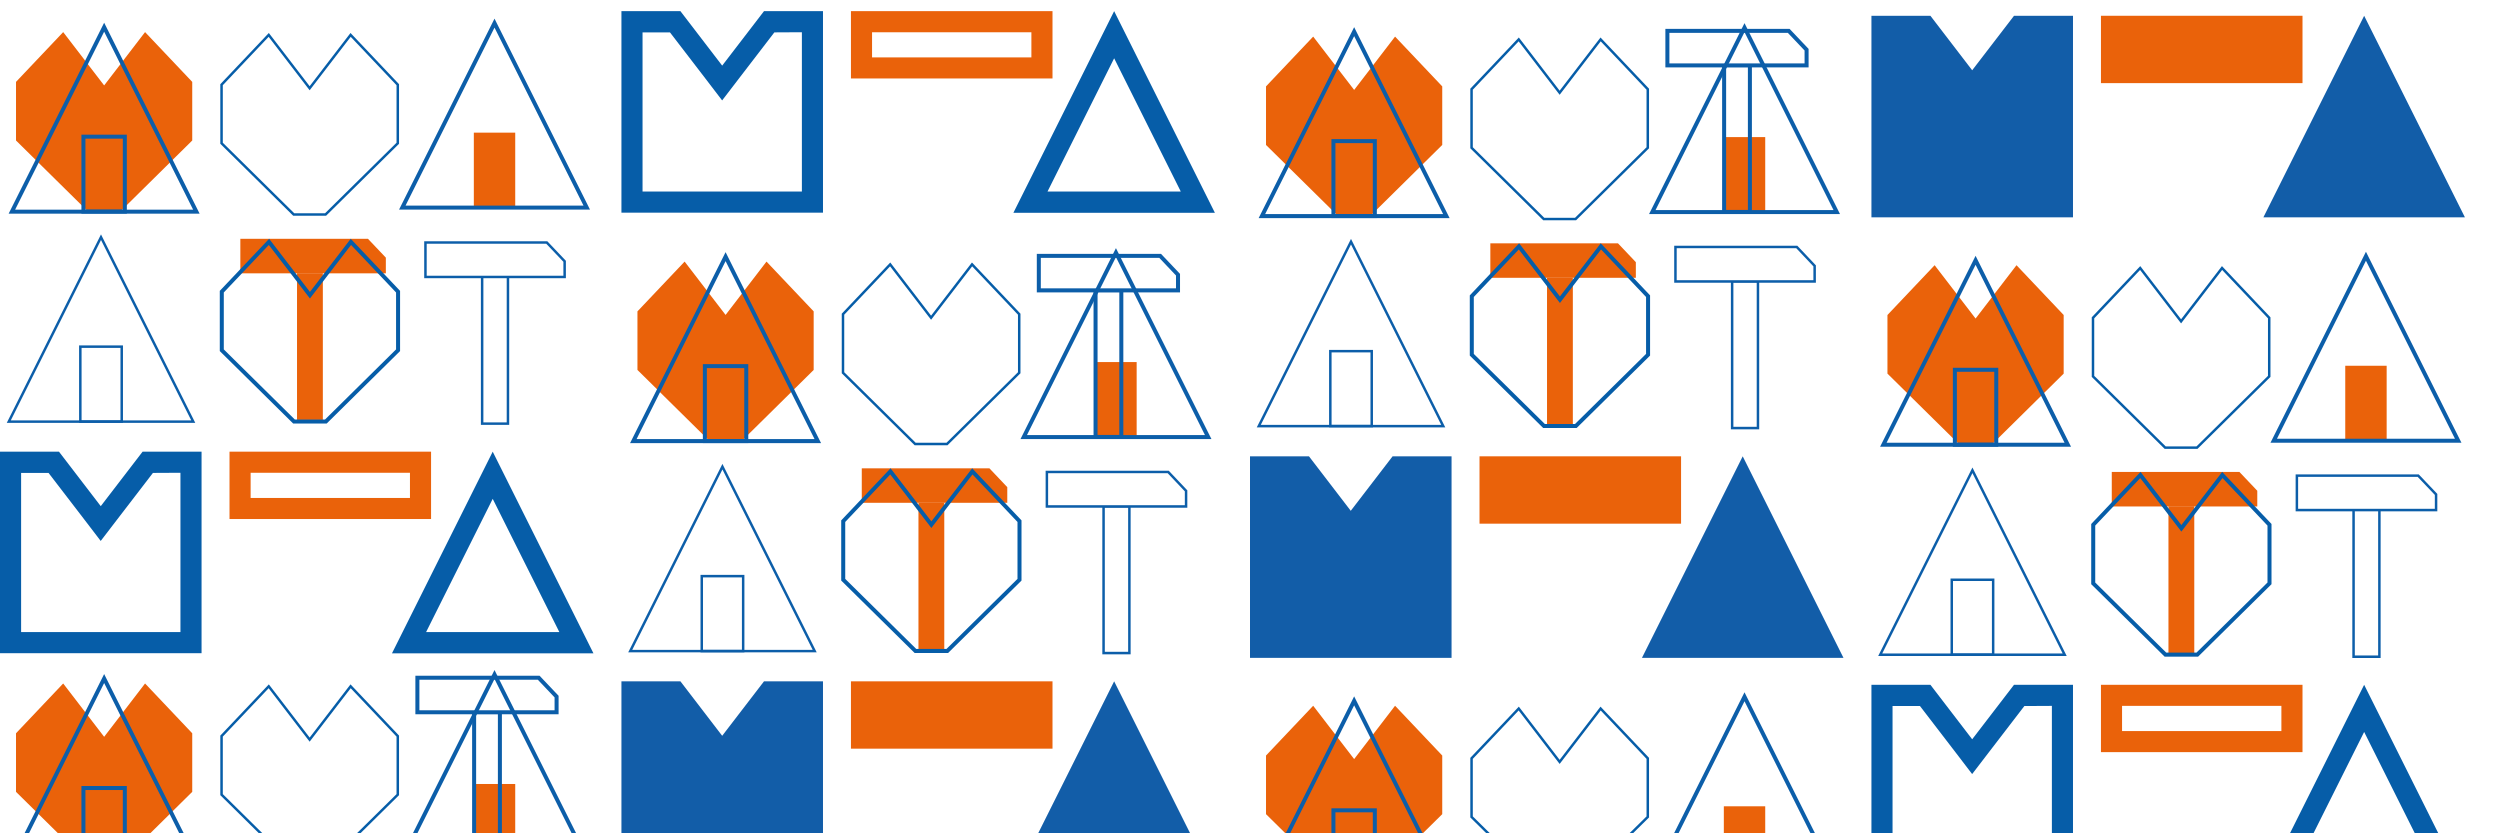 <svg xmlns="http://www.w3.org/2000/svg" xmlns:xlink="http://www.w3.org/1999/xlink" width="1002" height="334" fill="none" xmlns:v="https://vecta.io/nano"><style><![CDATA[.B{stroke-miterlimit:30}.C{fill:#ea620a}.D{stroke:#0c5ea9}.E{stroke-width:1.61}.F{stroke:#065da8}.G{fill:#fff}.H{fill:#125da8}.I{fill:#065da8}]]></style><g clip-path="url(#A)"><g clip-path="url(#B)"><path d="M707.503 323.164H690.91v30.031h16.593v-30.031z" class="C"/><path d="M736.176 353.214h-73.938l36.959-73.948 36.979 73.948z" class="B D E"/><path d="M549.123 354.867l28.926-28.553v-23.495l-18.908-19.956-16.398 21.376-16.418-21.376-18.907 19.956v23.495l28.945 28.553h12.76z" class="C"/><g class="B D E"><path d="M551.03 324.777h-16.592v30.031h16.592v-30.031z"/><path d="M579.703 354.827h-73.937l36.978-73.929 36.959 73.929z"/></g><path d="M631.487 355.974l28.945-28.552v-23.476l-18.908-19.956-16.418 21.376-16.398-21.376-18.907 19.956v23.476l28.925 28.552h12.761z" class="B F"/><path d="M707.503 54.949H690.91V84.98h16.593V54.949z" class="C"/><g class="B D E"><path d="M736.176 84.999h-73.938l36.959-73.929 36.979 73.929z"/><path d="M691.029 84.941h10.329v-58.7h-10.329v58.7zm25.891-72.568h-48.631v13.829h55.789V19.92l-7.158-7.547z"/></g><path d="M549.123 86.652L578.049 58.1V34.624l-18.908-19.956-16.398 21.375-16.418-21.375-18.907 19.956V58.1l28.945 28.552h12.76z" class="C"/><g class="D B"><g class="E"><path d="M551.03 56.565h-16.592v30.031h16.592V56.565z"/><path d="M579.703 86.615h-73.937l36.978-73.929 36.959 73.929z"/></g><path d="M549.788 140.742h-16.593v30.031h16.593v-30.031z"/><path d="M578.457 170.792H504.52l36.959-73.929 36.978 73.929z"/></g><path d="M631.487 87.781l28.945-28.552V35.753l-18.908-19.956-16.418 21.375-16.398-21.375-18.907 19.956v23.476l28.925 28.552h12.761z" class="B F"/><path d="M694.24 171.571h10.348v-58.699H694.24v58.699zm25.91-72.587h-48.63v13.829h55.788v-6.263l-7.158-7.566z" class="B D"/><g class="C"><path d="M648.487 97.525h-51.159v13.829h58.318v-6.282l-7.159-7.547zm-18.092 13.868h-10.348v58.699h10.348v-58.699z"/></g><path d="M631.6 170.734l28.945-28.552v-23.476L641.637 98.75l-16.417 21.375-16.418-21.375-18.907 19.956v23.476l28.944 28.552H631.6z" class="B E F"/><path d="M558.151 182.891l-16.768 21.842-16.749-21.842H501v80.775h80.785v-80.775h-23.634z" class="H"/><path d="M673.773 182.891h-80.785v26.996h80.785v-26.996z" class="C"/><path d="M738.863 263.666h-80.765l40.382-80.775 40.383 80.775z" class="H"/></g><g clip-path="url(#C)"><path d="M956.573 146.596H939.98v30.03h16.593v-30.03z" class="C"/><path d="M985.246 176.646h-73.937l36.959-73.949 36.978 73.949z" class="B D E"/><path d="M798.194 178.298l28.925-28.552v-23.495l-18.907-19.956-16.399 21.375-16.417-21.375-18.908 19.956v23.495l28.945 28.552h12.761z" class="C"/><g class="D B"><g class="E"><path d="M800.101 148.209h-16.593v30.031h16.593v-30.031z"/><path d="M828.774 178.259h-73.938l36.979-73.929 36.959 73.929z"/></g><path d="M798.858 232.369h-16.592V262.4h16.592v-30.031z"/><path d="M827.528 262.419H753.59l36.959-73.929 36.979 73.929z"/></g><use xlink:href="#H" class="B F"/><path d="M943.31 263.216h10.349v-58.778H943.31v58.778zm25.91-72.587h-48.63v13.809h55.789v-6.282l-7.159-7.527z" class="B D"/><g class="C"><path d="M897.558 189.15h-51.16v13.829h58.318v-6.282l-7.158-7.547zm-18.092 13.889h-10.349v58.7h10.349v-58.7z"/></g><path d="M880.67 262.38l28.945-28.571v-23.476l-18.907-19.956-16.418 21.375-16.418-21.375-18.907 19.956v23.476l28.945 28.571h12.76z" class="B E F"/><path d="M830.855 274.459h-23.634l-16.768 21.842-16.748-21.842H750.07v80.775h80.785v-80.775zm-8.461 8.461v63.854h-63.862v-63.796h10.99l14.22 18.516 6.692 8.753 6.711-8.753 14.219-18.516 11.03-.058z" class="I"/><path d="M922.844 274.459h-80.785v26.996h80.785v-26.996zm-8.462 18.555H850.52V282.92h63.862v10.094z" class="C"/><path d="M947.551 274.459l-40.383 80.834h80.765l-40.382-80.834zm0 18.905l26.708 53.41h-53.416l26.708-53.41z" class="I"/><path d="M807.221 6.322l-16.768 21.842-16.748-21.842H750.07v80.775h80.785V6.322h-23.634z" class="H"/><path d="M922.844 6.322h-80.785v26.996h80.785V6.322z" class="C"/><path d="M987.933 87.098h-80.765l40.383-80.775 40.382 80.775z" class="H"/></g><g clip-path="url(#D)"><path d="M206.503 53.164H189.91v30.031h16.593V53.164z" class="C"/><path d="M235.176 83.214h-73.938l36.959-73.948 36.979 73.948z" class="B D E"/><path d="M48.123 84.867l28.925-28.552V32.819L58.141 12.863 41.743 34.239 25.326 12.863 6.418 32.819v23.496l28.945 28.552h12.761z" class="C"/><g class="D B"><g class="E"><path d="M50.03 54.777H33.438v30.031H50.03V54.777z"/><path d="M78.703 84.827H4.766l36.979-73.929 36.959 73.929z"/></g><path d="M48.788 138.938H32.195v30.03h16.593v-30.03z"/><path d="M77.457 168.988H3.52l36.959-73.929 36.979 73.929z"/></g><path d="M130.487 85.974l28.945-28.553V33.946L140.524 13.99l-16.418 21.375-16.398-21.375-18.907 19.956v23.476l28.925 28.553h12.761z" class="B F"/><path d="M193.24 169.784h10.348v-58.777H193.24v58.777zm25.91-72.587h-48.63v13.81h55.788v-6.283l-7.158-7.527z" class="B D"/><g class="C"><path d="M147.487 95.719H96.328v13.829h58.318v-6.283l-7.159-7.546zm-18.092 13.888h-10.348v58.7h10.348v-58.7z"/></g><path d="M130.6 168.949l28.945-28.572v-23.476l-18.908-19.956-16.417 21.376-16.418-21.376-18.908 19.956v23.476l28.945 28.572H130.6z" class="B E F"/><path d="M80.785 181.027H57.151L40.383 202.87l-16.748-21.843H0v80.776h80.785v-80.776zm-8.462 8.461v63.854H8.462v-63.796h10.991l14.22 18.517 6.692 8.752 6.711-8.752 14.219-18.517 11.029-.058z" class="I"/><path d="M172.773 181.027H91.988v26.997h80.785v-26.997zm-8.461 18.556H100.45v-10.095h63.862v10.095z" class="C"/><path d="M197.48 181.027l-40.382 80.834h80.765l-40.383-80.834zm0 18.906l26.708 53.409h-53.415l26.707-53.409z" class="I"/></g><g clip-path="url(#E)"><path d="M206.503 314.221H189.91v30.03h16.593v-30.03z" class="C"/><g class="B D E"><path d="M235.176 344.271h-73.938l36.959-73.929 36.979 73.929z"/><path d="M190.029 344.212h10.329v-58.7h-10.329v58.7zm25.891-72.567h-48.631v13.828h55.789v-6.282l-7.158-7.546z"/></g><path d="M48.123 345.923l28.925-28.552v-23.476l-18.907-19.956-16.398 21.376-16.418-21.376-18.908 19.956v23.476l28.945 28.552h12.761z" class="C"/><g class="B D E"><path d="M50.03 315.836H33.438v30.031H50.03v-30.031z"/><path d="M78.703 345.886H4.766l36.979-73.929 36.959 73.929z"/></g><path d="M130.487 347.052l28.945-28.552v-23.476l-18.908-19.956-16.418 21.376-16.398-21.376-18.907 19.956V318.5l28.925 28.552h12.761z" class="B F"/></g><g clip-path="url(#F)"><path d="M329.855 4.459h-23.634l-16.768 21.842-16.748-21.842H249.07v80.775h80.785V4.459zm-8.461 8.461v63.854h-63.862V12.978h10.99l14.22 18.516 6.692 8.753 6.711-8.753 14.219-18.516 11.03-.058z" class="I"/><path d="M421.844 4.459h-80.785v26.996h80.785V4.459zm-8.462 18.555H349.52V12.92h63.862v10.094z" class="C"/><path d="M446.551 4.459l-40.383 80.834h80.765L446.551 4.459zm0 18.905l26.708 53.409h-53.416l26.708-53.409z" class="I"/></g><g clip-path="url(#G)"><path d="M455.573 145.125H438.98v30.031h16.593v-30.031z" class="C"/><g class="B D E"><path d="M484.246 175.175h-73.937l36.959-73.929 36.978 73.929z"/><path d="M439.099 175.116h10.329v-58.699h-10.329v58.699zm25.891-72.567h-48.631v13.829h55.789v-6.283l-7.158-7.546z"/></g><path d="M297.194 176.828l28.925-28.553v-23.476l-18.907-19.955-16.399 21.375-16.417-21.375-18.908 19.955v23.476l28.945 28.553h12.761z" class="C"/><g class="D B"><g class="E"><path d="M299.101 146.74h-16.593v30.031h16.593V146.74z"/><path d="M327.774 176.79h-73.938l36.979-73.929 36.959 73.929z"/></g><path d="M297.858 230.918h-16.592v30.031h16.592v-30.031z"/><path d="M326.528 260.968H252.59l36.959-73.929 36.979 73.929z"/></g><path d="M379.557 177.957l28.945-28.553v-23.476l-18.908-19.955-16.417 21.375-16.398-21.375-18.908 19.955v23.476l28.925 28.553h12.761z" class="B F"/><path d="M442.31 261.747h10.349v-58.7H442.31v58.7zm25.91-72.587h-48.63v13.829h55.789v-6.263l-7.159-7.566z" class="B D"/><g class="C"><path d="M396.558 187.701h-51.16v13.829h58.318v-6.282l-7.158-7.547zm-18.092 13.867h-10.349v58.7h10.349v-58.7z"/></g><path d="M379.67 260.91l28.945-28.553v-23.476l-18.907-19.955-16.418 21.375-16.418-21.375-18.907 19.955v23.476l28.945 28.553h12.76z" class="B E F"/><path d="M306.221 273.066l-16.768 21.843-16.748-21.843H249.07v80.776h80.785v-80.776h-23.634z" class="H"/><path d="M421.844 273.066h-80.785v26.997h80.785v-26.997z" class="C"/><path d="M486.933 353.842h-80.765l40.383-80.776 40.382 80.776z" class="H"/></g></g><defs><clipPath id="A"><path d="M0 0h1002v334H0z" class="G"/></clipPath><clipPath id="B"><path transform="translate(501 7.568)" d="M0 0h237.861v524.291H0z" class="G"/></clipPath><clipPath id="C"><path transform="translate(750.07 -169)" d="M0 0h237.861v524.291H0z" class="G"/></clipPath><clipPath id="D"><path transform="translate(0 -262.432)" d="M0 0h237.861v524.291H0z" class="G"/></clipPath><clipPath id="E"><path transform="translate(0 266.84)" d="M0 0h237.861v524.291H0z" class="G"/></clipPath><clipPath id="F"><path transform="translate(249.07 -439)" d="M0 0h237.861v524.291H0z" class="G"/></clipPath><clipPath id="G"><path transform="translate(249.07 97.744)" d="M0 0h237.861v524.291H0z" class="G"/></clipPath><path id="H" d="M880.557 179.406l28.945-28.553v-23.476l-18.908-19.955-16.417 21.375-16.398-21.375-18.908 19.955v23.476l28.925 28.553h12.761z"/></defs></svg>